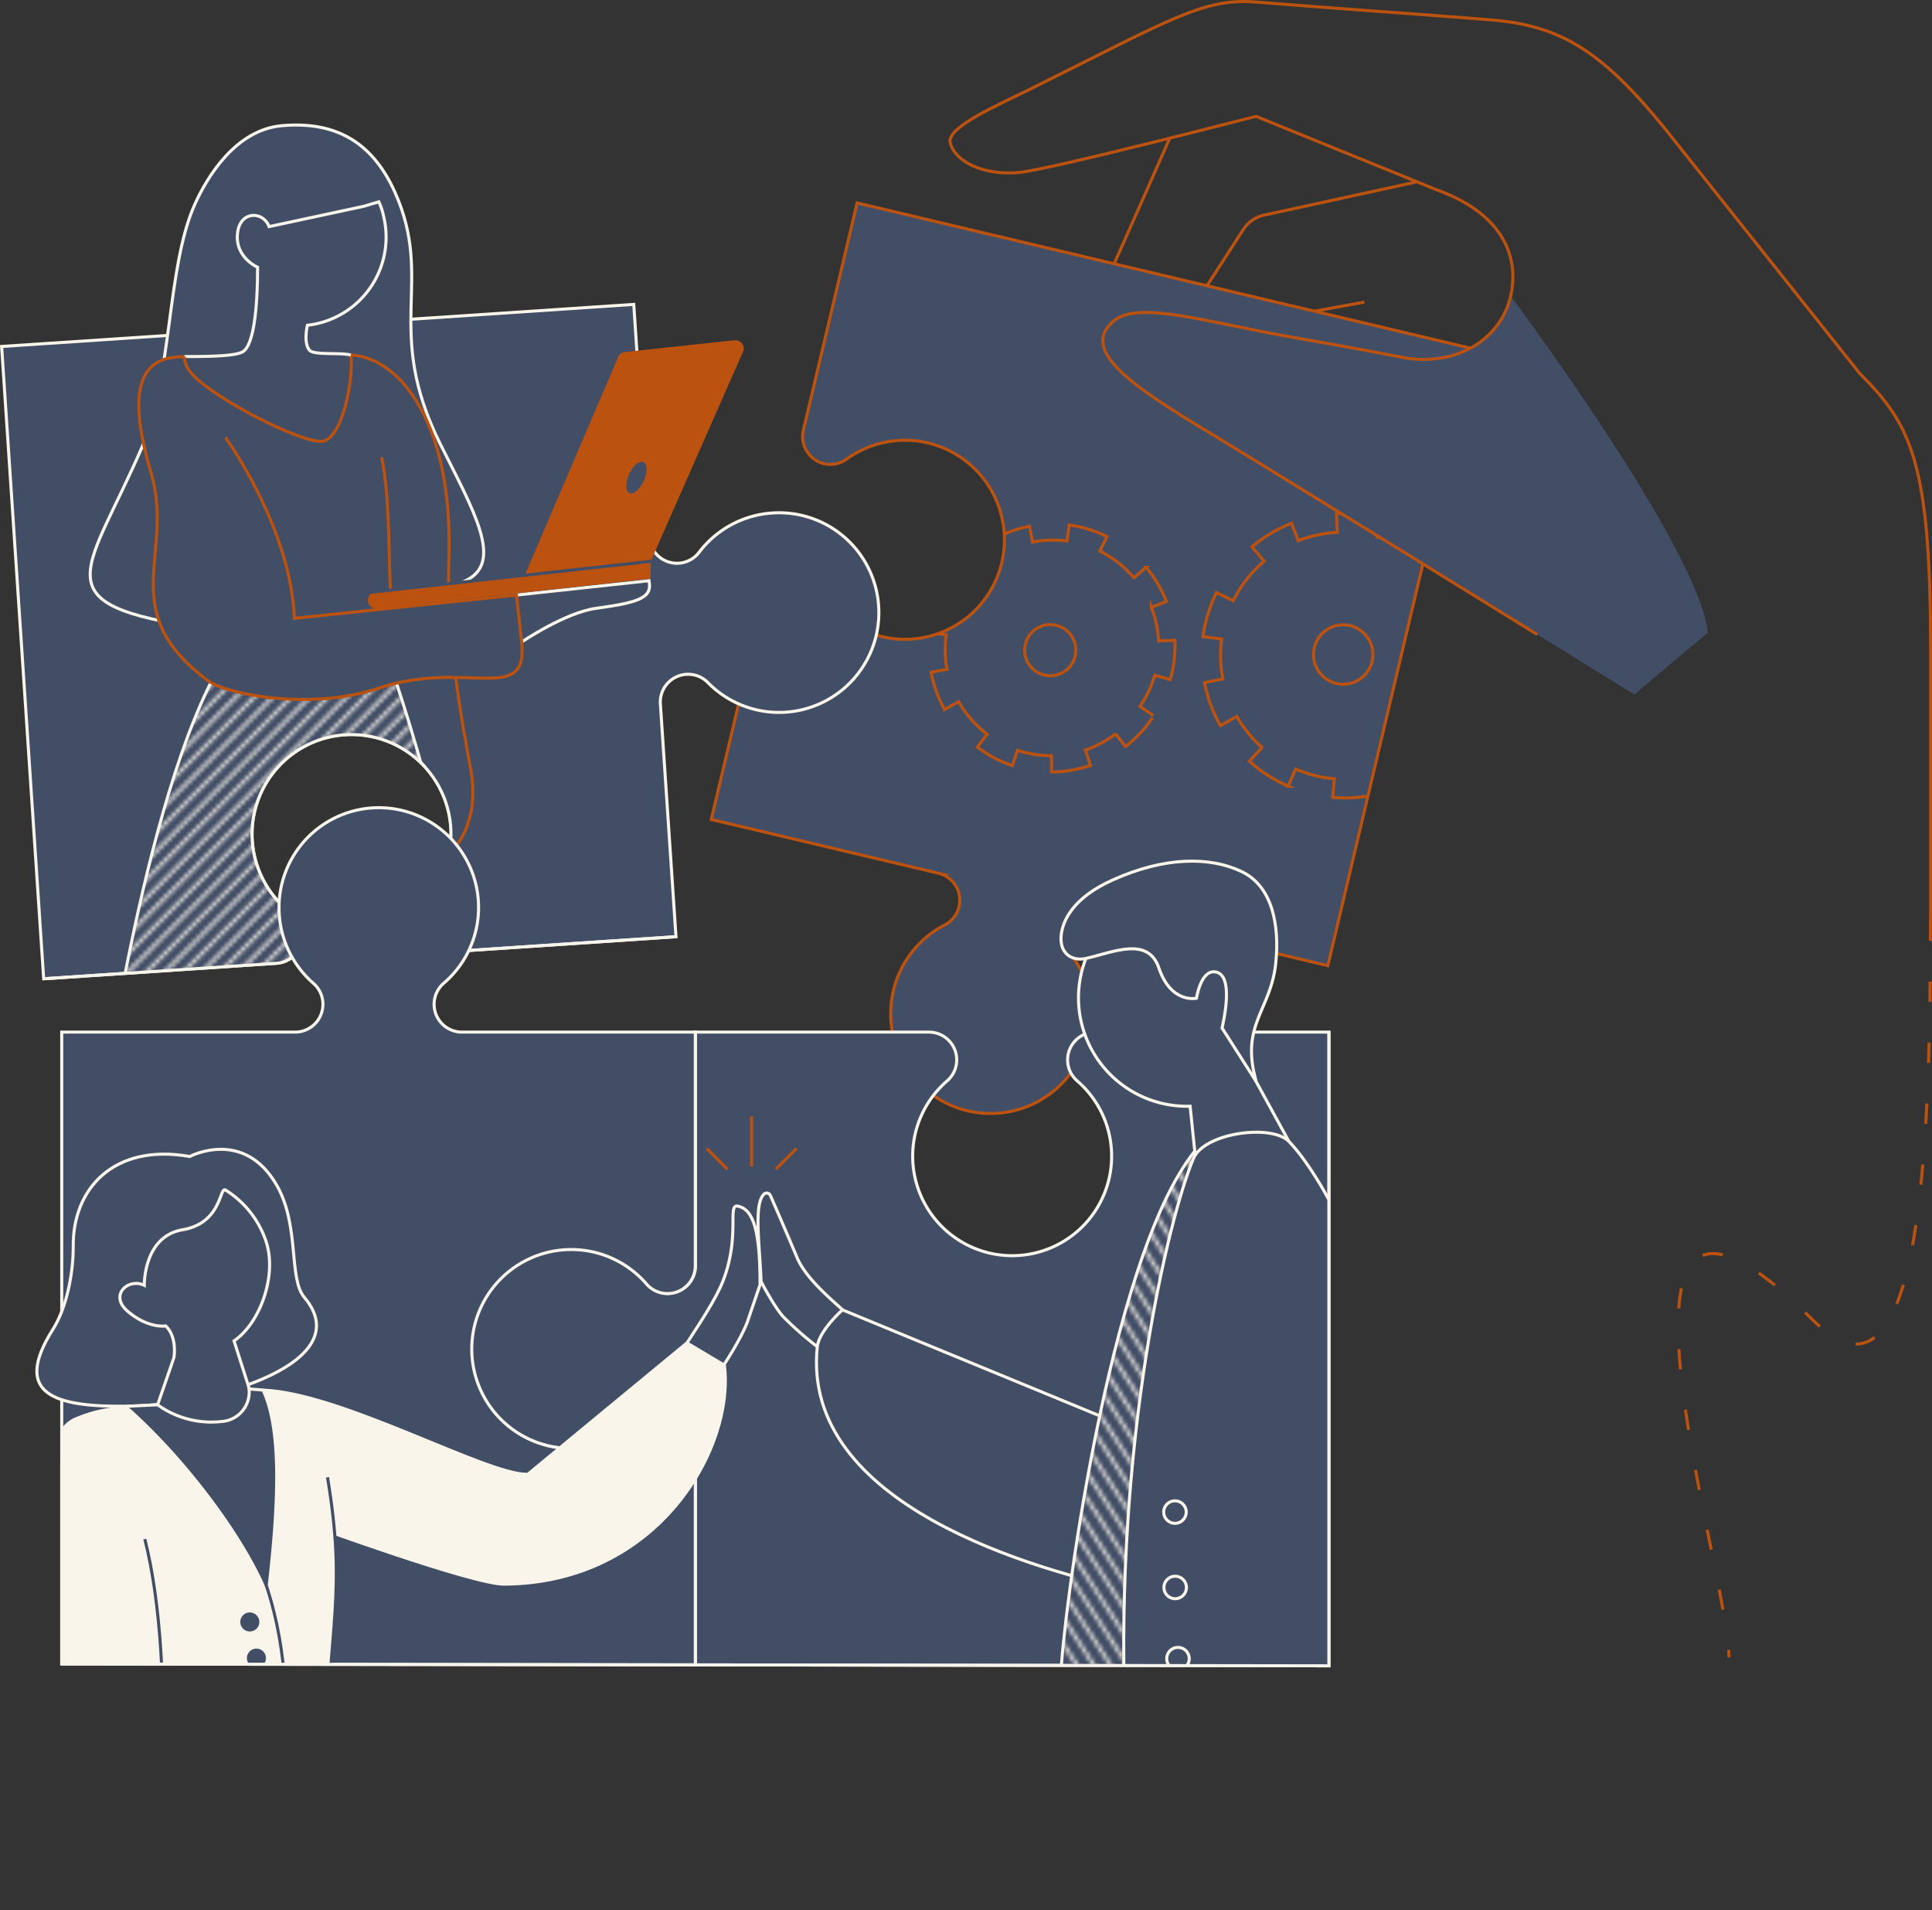 <svg xmlns="http://www.w3.org/2000/svg" xmlns:xlink="http://www.w3.org/1999/xlink" viewBox="0 0 475.04 469.57"><rect x="0" y="0" width="475.04" height="469.57" fill="#333333" stroke="none"/><defs><style>.cls-1,.cls-13,.cls-18,.cls-3,.cls-4,.cls-7{fill:none;}.cls-1{stroke:#fffbee;}.cls-1,.cls-13,.cls-18,.cls-2,.cls-4,.cls-7,.cls-8,.cls-9{stroke-miterlimit:10;stroke-width:0.75px;}.cls-2,.cls-5,.cls-8,.cls-9{fill:#424d66;}.cls-2,.cls-4,.cls-7{stroke:#bc5210;}.cls-6{clip-path:url(#clip-path);}.cls-7{stroke-dasharray:5 10;}.cls-8{stroke:#f9f5eb;}.cls-13,.cls-9{stroke:#f6f4eb;}.cls-10{clip-path:url(#clip-path-2);}.cls-11{mask:url(#mask);}.cls-12{fill:#f9f5eb;}.cls-14{clip-path:url(#clip-path-3);}.cls-15{mask:url(#mask-2);}.cls-16{fill:#bc5210;}.cls-17{clip-path:url(#clip-path-4);}.cls-18{stroke:#424d66;}</style><clipPath id="clip-path"><path class="cls-2" d="M267.45,254.81a24.6,24.6,0,0,0-3.93-20,6.83,6.83,0,0,1,7.12-10.64l55.85,13.21,35.86-151.6L210.75,49.89l-13.21,55.85a6.82,6.82,0,0,0,10.63,7.12A24.47,24.47,0,1,1,200.8,144a6.83,6.83,0,0,0-12.7,1.61l-13.21,55.84,55.84,13.21a6.83,6.83,0,0,1,1.6,12.7,24.54,24.54,0,1,0,35.12,27.41Z"/></clipPath><clipPath id="clip-path-2"><path class="cls-3" d="M189.9,126.11a24.62,24.62,0,0,0-18,9.65,6.83,6.83,0,0,1-12.26-3.68l-3.81-57.25L73.38,14,.4,85.17,10.74,240.61,68,236.8a6.83,6.83,0,0,0,3.68-12.26,24.47,24.47,0,1,1,32-2.13,6.83,6.83,0,0,0,5.27,11.67l57.26-3.81h0L162.37,173A6.83,6.83,0,0,1,174,167.74a24.54,24.54,0,1,0,15.86-41.63Z"/></clipPath><mask id="mask" x="-223.77" y="79.74" width="563.69" height="251.53" maskUnits="userSpaceOnUse"><line class="cls-1" x1="26.57" y1="80.01" x2="-223.51" y2="330.96"/><line class="cls-1" x1="31.1" y1="80.01" x2="-218.97" y2="330.96"/><line class="cls-1" x1="35.64" y1="80.01" x2="-214.44" y2="330.96"/><line class="cls-1" x1="40.17" y1="80.01" x2="-209.9" y2="330.96"/><line class="cls-1" x1="44.71" y1="80.01" x2="-205.37" y2="330.96"/><line class="cls-1" x1="49.24" y1="80.01" x2="-200.83" y2="330.96"/><line class="cls-1" x1="53.78" y1="80.01" x2="-196.3" y2="330.96"/><line class="cls-1" x1="58.31" y1="80.01" x2="-191.76" y2="330.96"/><line class="cls-1" x1="62.85" y1="80.01" x2="-187.23" y2="330.96"/><line class="cls-1" x1="67.38" y1="80.01" x2="-182.69" y2="330.96"/><line class="cls-1" x1="71.92" y1="80.01" x2="-178.16" y2="330.96"/><line class="cls-1" x1="76.45" y1="80.01" x2="-173.62" y2="330.96"/><line class="cls-1" x1="80.99" y1="80.01" x2="-169.09" y2="330.96"/><line class="cls-1" x1="85.52" y1="80.01" x2="-164.55" y2="330.96"/><line class="cls-1" x1="90.06" y1="80.01" x2="-160.02" y2="330.96"/><line class="cls-1" x1="94.6" y1="80.01" x2="-155.48" y2="330.96"/><line class="cls-1" x1="99.13" y1="80.01" x2="-150.94" y2="330.96"/><line class="cls-1" x1="103.67" y1="80.01" x2="-146.41" y2="330.96"/><line class="cls-1" x1="108.2" y1="80.01" x2="-141.87" y2="330.96"/><line class="cls-1" x1="112.74" y1="80.01" x2="-137.34" y2="330.96"/><line class="cls-1" x1="117.27" y1="80.01" x2="-132.8" y2="330.96"/><line class="cls-1" x1="121.81" y1="80.01" x2="-128.27" y2="330.96"/><line class="cls-1" x1="126.34" y1="80.01" x2="-123.73" y2="330.96"/><line class="cls-1" x1="130.88" y1="80.01" x2="-119.2" y2="330.96"/><line class="cls-1" x1="135.41" y1="80.01" x2="-114.66" y2="330.96"/><line class="cls-1" x1="139.95" y1="80.01" x2="-110.13" y2="330.96"/><line class="cls-1" x1="144.48" y1="80.01" x2="-105.59" y2="330.96"/><line class="cls-1" x1="149.02" y1="80.01" x2="-101.06" y2="330.96"/><line class="cls-1" x1="153.55" y1="80.01" x2="-96.52" y2="330.96"/><line class="cls-1" x1="158.09" y1="80.01" x2="-91.99" y2="330.96"/><line class="cls-1" x1="162.62" y1="80.01" x2="-87.45" y2="330.96"/><line class="cls-1" x1="167.16" y1="80.01" x2="-82.92" y2="330.96"/><line class="cls-1" x1="171.69" y1="80.01" x2="-78.38" y2="330.96"/><line class="cls-1" x1="176.23" y1="80.01" x2="-73.85" y2="330.96"/><line class="cls-1" x1="180.76" y1="80.01" x2="-69.31" y2="330.96"/><line class="cls-1" x1="185.3" y1="80.01" x2="-64.78" y2="330.96"/><line class="cls-1" x1="189.83" y1="80.01" x2="-60.24" y2="330.96"/><line class="cls-1" x1="194.37" y1="80.01" x2="-55.71" y2="330.96"/><line class="cls-1" x1="198.9" y1="80.01" x2="-51.17" y2="330.96"/><line class="cls-1" x1="203.44" y1="80.01" x2="-46.64" y2="330.96"/><line class="cls-1" x1="207.98" y1="80.01" x2="-42.1" y2="330.96"/><line class="cls-1" x1="212.51" y1="80.01" x2="-37.56" y2="330.96"/><line class="cls-1" x1="217.05" y1="80.01" x2="-33.03" y2="330.96"/><line class="cls-1" x1="221.58" y1="80.01" x2="-28.49" y2="330.96"/><line class="cls-1" x1="226.12" y1="80.01" x2="-23.96" y2="330.96"/><line class="cls-1" x1="230.65" y1="80.01" x2="-19.42" y2="330.96"/><line class="cls-1" x1="235.19" y1="80.01" x2="-14.89" y2="330.96"/><line class="cls-1" x1="239.72" y1="80.01" x2="-10.35" y2="330.96"/><line class="cls-1" x1="244.26" y1="80.01" x2="-5.82" y2="330.96"/><line class="cls-1" x1="248.79" y1="80.01" x2="-1.28" y2="330.96"/><line class="cls-1" x1="253.33" y1="80.01" x2="3.25" y2="330.96"/><line class="cls-1" x1="257.86" y1="80.01" x2="7.79" y2="330.96"/><line class="cls-1" x1="262.4" y1="80.01" x2="12.32" y2="330.96"/><line class="cls-1" x1="266.93" y1="80.01" x2="16.86" y2="330.96"/><line class="cls-1" x1="271.47" y1="80.01" x2="21.39" y2="330.96"/><line class="cls-1" x1="276" y1="80.01" x2="25.93" y2="330.96"/><line class="cls-1" x1="280.54" y1="80.01" x2="30.46" y2="330.96"/><line class="cls-1" x1="285.07" y1="80.01" x2="35" y2="330.96"/><line class="cls-1" x1="289.61" y1="80.01" x2="39.53" y2="330.96"/><line class="cls-1" x1="294.14" y1="80.01" x2="44.07" y2="330.96"/><line class="cls-1" x1="298.68" y1="80.01" x2="48.6" y2="330.96"/><line class="cls-1" x1="303.37" y1="80.06" x2="53.29" y2="331.01"/><line class="cls-1" x1="307.91" y1="80.06" x2="57.83" y2="331.01"/><line class="cls-1" x1="312.44" y1="80.06" x2="62.37" y2="331.01"/><line class="cls-1" x1="316.98" y1="80.06" x2="66.9" y2="331.01"/><line class="cls-1" x1="321.51" y1="80.06" x2="71.44" y2="331.01"/><line class="cls-1" x1="326.05" y1="80.06" x2="75.97" y2="331.01"/><line class="cls-1" x1="330.58" y1="80.06" x2="80.51" y2="331.01"/><line class="cls-1" x1="335.12" y1="80.06" x2="85.04" y2="331.01"/><line class="cls-1" x1="339.65" y1="80.06" x2="89.58" y2="331.01"/></mask><clipPath id="clip-path-3"><path class="cls-3" d="M176.32,241.16,171,409.27l155.78.23.18-224.69S176.32,179.45,176.32,241.16Z"/></clipPath><mask id="mask-2" x="-31.97" y="118.09" width="540.35" height="392.11" maskUnits="userSpaceOnUse"><line class="cls-1" x1="299.67" y1="188.39" x2="508.06" y2="509.99"/><line class="cls-1" x1="294.87" y1="187.38" x2="503.26" y2="508.97"/><line class="cls-1" x1="290.07" y1="186.36" x2="498.47" y2="507.96"/><line class="cls-1" x1="285.27" y1="185.35" x2="493.67" y2="506.94"/><line class="cls-1" x1="280.47" y1="184.33" x2="488.87" y2="505.92"/><line class="cls-1" x1="275.67" y1="183.31" x2="484.07" y2="504.91"/><line class="cls-1" x1="270.87" y1="182.3" x2="479.27" y2="503.89"/><line class="cls-1" x1="266.07" y1="181.28" x2="474.47" y2="502.88"/><line class="cls-1" x1="261.27" y1="180.26" x2="469.67" y2="501.86"/><line class="cls-1" x1="256.47" y1="179.25" x2="464.87" y2="500.84"/><line class="cls-1" x1="251.67" y1="178.23" x2="460.07" y2="499.83"/><line class="cls-1" x1="246.87" y1="177.22" x2="455.27" y2="498.81"/><line class="cls-1" x1="242.07" y1="176.2" x2="450.47" y2="497.79"/><line class="cls-1" x1="237.28" y1="175.18" x2="445.67" y2="496.78"/><line class="cls-1" x1="232.48" y1="174.17" x2="440.88" y2="495.76"/><line class="cls-1" x1="227.68" y1="173.15" x2="436.08" y2="494.74"/><line class="cls-1" x1="222.88" y1="172.13" x2="431.28" y2="493.73"/><line class="cls-1" x1="218.08" y1="171.12" x2="426.48" y2="492.71"/><line class="cls-1" x1="213.28" y1="170.1" x2="421.68" y2="491.7"/><line class="cls-1" x1="208.48" y1="169.09" x2="416.88" y2="490.68"/><line class="cls-1" x1="203.68" y1="168.07" x2="412.08" y2="489.66"/><line class="cls-1" x1="198.88" y1="167.05" x2="407.28" y2="488.65"/><line class="cls-1" x1="194.08" y1="166.04" x2="402.48" y2="487.63"/><line class="cls-1" x1="189.28" y1="165.02" x2="397.68" y2="486.61"/><line class="cls-1" x1="184.48" y1="164" x2="392.88" y2="485.6"/><line class="cls-1" x1="179.68" y1="162.99" x2="388.08" y2="484.58"/><line class="cls-1" x1="174.89" y1="161.97" x2="383.28" y2="483.57"/><line class="cls-1" x1="170.09" y1="160.95" x2="378.49" y2="482.55"/><line class="cls-1" x1="165.29" y1="159.94" x2="373.69" y2="481.53"/><line class="cls-1" x1="160.49" y1="158.92" x2="368.89" y2="480.52"/><line class="cls-1" x1="155.69" y1="157.91" x2="364.09" y2="479.5"/><line class="cls-1" x1="150.89" y1="156.89" x2="359.29" y2="478.48"/><line class="cls-1" x1="146.09" y1="155.87" x2="354.49" y2="477.47"/><line class="cls-1" x1="141.29" y1="154.86" x2="349.69" y2="476.45"/><line class="cls-1" x1="136.49" y1="153.84" x2="344.89" y2="475.44"/><line class="cls-1" x1="131.69" y1="152.82" x2="340.09" y2="474.42"/><line class="cls-1" x1="126.89" y1="151.81" x2="335.29" y2="473.4"/><line class="cls-1" x1="122.09" y1="150.79" x2="330.49" y2="472.39"/><line class="cls-1" x1="117.3" y1="149.78" x2="325.69" y2="471.37"/><line class="cls-1" x1="112.5" y1="148.76" x2="320.89" y2="470.35"/><line class="cls-1" x1="107.7" y1="147.74" x2="316.1" y2="469.34"/><line class="cls-1" x1="102.9" y1="146.73" x2="311.3" y2="468.32"/><line class="cls-1" x1="98.1" y1="145.71" x2="306.5" y2="467.31"/><line class="cls-1" x1="93.3" y1="144.69" x2="301.7" y2="466.29"/><line class="cls-1" x1="88.5" y1="143.68" x2="296.9" y2="465.27"/><line class="cls-1" x1="83.7" y1="142.66" x2="292.1" y2="464.26"/><line class="cls-1" x1="78.9" y1="141.65" x2="287.3" y2="463.24"/><line class="cls-1" x1="74.1" y1="140.63" x2="282.5" y2="462.22"/><line class="cls-1" x1="69.3" y1="139.61" x2="277.7" y2="461.21"/><line class="cls-1" x1="64.5" y1="138.6" x2="272.9" y2="460.19"/><line class="cls-1" x1="59.7" y1="137.58" x2="268.1" y2="459.18"/><line class="cls-1" x1="54.91" y1="136.56" x2="263.3" y2="458.16"/><line class="cls-1" x1="50.11" y1="135.55" x2="258.51" y2="457.14"/><line class="cls-1" x1="45.31" y1="134.53" x2="253.71" y2="456.13"/><line class="cls-1" x1="40.51" y1="133.52" x2="248.91" y2="455.11"/><line class="cls-1" x1="35.71" y1="132.5" x2="244.11" y2="454.09"/><line class="cls-1" x1="30.91" y1="131.48" x2="239.31" y2="453.08"/><line class="cls-1" x1="26.11" y1="130.47" x2="234.51" y2="452.06"/><line class="cls-1" x1="21.31" y1="129.45" x2="229.71" y2="451.05"/><line class="cls-1" x1="16.51" y1="128.43" x2="224.91" y2="450.03"/><line class="cls-1" x1="11.71" y1="127.42" x2="220.11" y2="449.01"/><line class="cls-1" x1="6.74" y1="126.42" x2="215.14" y2="448.02"/><line class="cls-1" x1="1.94" y1="125.4" x2="210.34" y2="447"/><line class="cls-1" x1="-2.86" y1="124.39" x2="205.54" y2="445.98"/><line class="cls-1" x1="-7.66" y1="123.37" x2="200.74" y2="444.97"/><line class="cls-1" x1="-12.46" y1="122.36" x2="195.94" y2="443.95"/><line class="cls-1" x1="-17.26" y1="121.34" x2="191.14" y2="442.93"/><line class="cls-1" x1="-22.06" y1="120.32" x2="186.34" y2="441.92"/><line class="cls-1" x1="-26.86" y1="119.31" x2="181.54" y2="440.9"/><line class="cls-1" x1="-31.66" y1="118.29" x2="176.74" y2="439.89"/></mask><clipPath id="clip-path-4"><polygon class="cls-3" points="208.89 409.33 15.18 409.05 15.18 350.61 6.53 346.44 6.21 265.57 200.16 265.57 208.89 409.33"/></clipPath></defs><g id="Layer_2" data-name="Layer 2"><g id="Layer_1-2" data-name="Layer 1"><path class="cls-4" d="M316.54,118.07S314,126.92,309,131.3c-3.18,2.81-8.37,4.79-9.86,2.46-.62-1-.49-2.59-.24-4.77,1.37-11.85,2.07-20.3,2.07-20.3"/><path class="cls-4" d="M297,106.1s-13.25,13.92-19.92,18c-9.53,5.88-15.47,3.29-14.16-.08s17.7-28.57,17.7-28.57"/><path class="cls-4" d="M278.28,99.14s-13.08,12.61-20.47,9.72c-4-1.56-.21-7.51,10.07-30.43,10.75-24,19.85-44.7,19.85-44.7"/><path class="cls-4" d="M348.21,44.74l-36.72,8a8.25,8.25,0,0,0-5.8,3.71l-13.8,21.35"/><polyline class="cls-4" points="314.4 82.08 317.89 77.45 335.47 74.27"/><path class="cls-4" d="M324.93,35.15l-16.11-6.56S258.06,41.72,250.56,42.4c-9.22.84-16-3-16.94-7.38-.83-3.81,12.13-9.37,19.58-13.06C286.58,5.42,295.68-.52,308.45.48q16.21,1.28,29,2.21"/><path class="cls-5" d="M267.45,254.81a24.6,24.6,0,0,0-3.93-20,6.83,6.83,0,0,1,7.12-10.64l55.85,13.21,35.86-151.6L210.75,49.89l-13.21,55.85a6.82,6.82,0,0,0,10.63,7.12A24.47,24.47,0,1,1,200.8,144a6.83,6.83,0,0,0-12.7,1.61l-13.21,55.84,55.84,13.21a6.83,6.83,0,0,1,1.6,12.7,24.54,24.54,0,1,0,35.12,27.41Z"/><g class="cls-6"><path class="cls-2" d="M316.87,193.19h0a34,34,0,0,1-4.5-2.29,34.8,34.8,0,0,1-5.08-3.73l3-3.45a30.16,30.16,0,0,1-6.19-7.61l-4,2.29a35.06,35.06,0,0,1-3.95-10.61l4.53-.89a30.09,30.09,0,0,1-.31-9.8l-4.57-.61a34.69,34.69,0,0,1,3.3-10.82l4.13,2c.38-.76.79-1.51,1.24-2.25a30.15,30.15,0,0,1,6.36-7.47l-3-3.52a34.49,34.49,0,0,1,9.72-5.79l1.69,4.29a30.37,30.37,0,0,1,9.6-2.06l-.23-4.61a34.74,34.74,0,0,1,11.24,1.29L338.66,132a30.48,30.48,0,0,1,7.35,3.2q.78.48,1.53,1l2.62-3.8"/><path class="cls-2" d="M337.89,190.66l1.1,4.48a34.88,34.88,0,0,1-11.28.89l.39-4.59a30.45,30.45,0,0,1-9.52-2.4l-1.84,4.23a34.71,34.71,0,0,1-9.5-6.14l3.1-3.41"/><circle class="cls-2" cx="330.27" cy="160.9" r="7.31"/><path class="cls-2" d="M283.39,176.41h0a30.83,30.83,0,0,1-6.65,7.12l-2.43-3.14a25.8,25.8,0,0,1-7.44,4l1.28,3.76a30.29,30.29,0,0,1-9.61,1.62v-4a25.92,25.92,0,0,1-8.35-1.34l-1.26,3.77a29.66,29.66,0,0,1-8.62-4.55l2.41-3.16q-.89-.66-1.71-1.41a26.1,26.1,0,0,1-5.29-6.6l-3.46,1.94a29.76,29.76,0,0,1-3.32-9.16l3.9-.73a26.11,26.11,0,0,1-.18-8.46l-3.94-.55a29.7,29.7,0,0,1,2.92-9.3l3.54,1.79"/><path class="cls-2" d="M246,136.2l-2-3.45a29.94,29.94,0,0,1,9.14-3.39l.76,3.9a26,26,0,0,1,8.45-.26l.53-3.94a30,30,0,0,1,9.32,2.86l-1.77,3.55c.66.33,1.3.69,1.94,1.07a26,26,0,0,1,6.43,5.49l3-2.56a30,30,0,0,1,5,8.38l-3.7,1.45a26.37,26.37,0,0,1,1.77,8.27l4-.19a30.09,30.09,0,0,1-1.12,9.68L283.93,166a26.31,26.31,0,0,1-2.77,6.32c-.27.45-.56.89-.86,1.32l3.27,2.26"/><line class="cls-2" x1="231.25" y1="147.14" x2="231.25" y2="147.14"/><circle class="cls-2" cx="258.24" cy="159.83" r="6.29"/></g><path class="cls-4" d="M267.45,254.81a24.6,24.6,0,0,0-3.93-20,6.83,6.83,0,0,1,7.12-10.64l55.85,13.21,35.86-151.6L210.75,49.89l-13.21,55.85a6.82,6.82,0,0,0,10.63,7.12A24.47,24.47,0,1,1,200.8,144a6.83,6.83,0,0,0-12.7,1.61l-13.21,55.84,55.84,13.21a6.83,6.83,0,0,1,1.6,12.7,24.54,24.54,0,1,0,35.12,27.41Z"/><path class="cls-7" d="M474.66,226.3c0,58.56-2.63,124.52-29,98.12-59.43-59.43-20.54,61.67-20.54,83"/><path class="cls-4" d="M337.47,2.69c12.28.91,22.13,1.62,29.4,2.22,16.93,1.4,27.05,7.75,42.35,26.51l48,60.32c12.71,12.7,17.48,21.86,17.48,68V226.3"/><path class="cls-5" d="M401.85,170.73s-88.14-54.53-107.32-66.11S266.06,85.21,274,78.78c6.14-5,23.86.71,44,4.16,12.29,2.1,28.27,5.17,28.27,5.17,12.87,1.66,22.9-5.25,25.18-15.37,0,0,46.49,62.27,48.47,82.76"/><path class="cls-8" d="M189.9,126.11a24.62,24.62,0,0,0-18,9.65,6.83,6.83,0,0,1-12.26-3.68l-3.81-57.25L.4,85.17,10.74,240.61,68,236.8a6.83,6.83,0,0,0,3.68-12.26,24.47,24.47,0,1,1,32-2.13,6.83,6.83,0,0,0,5.27,11.67l57.26-3.81h0L162.37,173A6.83,6.83,0,0,1,174,167.74a24.54,24.54,0,1,0,15.86-41.63Z"/><path class="cls-9" d="M140.38,356.07A24.59,24.59,0,0,0,159,347.63a6.83,6.83,0,0,1,12,4.48v57.16l155.78.23V253.72H269.36a6.83,6.83,0,0,0-4.49,12,24.46,24.46,0,1,1-32,0,6.83,6.83,0,0,0-4.48-12H171V311.1a6.83,6.83,0,0,1-12,4.49,24.53,24.53,0,1,0-18.59,40.48Z"/><g class="cls-10"><path class="cls-9" d="M54.77,155.09c29.81,4,42.93-3.64,60.11-12.55,8.83-4.59,1.65-16.85-6.61-33.36-14.15-28.31-1.32-40-11.2-62C91.25,34.29,81.8,29.8,69.3,30.9,58.07,31.89,51,43.26,47.83,50.39,41,65.76,42.34,92.54,35,109.73,20.75,142.76,8.72,149,54.77,155.09Z"/><path class="cls-9" d="M54.44,163C35,196,24.38,277.51,24.38,277.51s71.72,7.19,84.93-9.6c16.09-20.44-12.93-103.25-12.93-103.25"/><g class="cls-11"><path class="cls-12" d="M54.44,163C35,196,24.38,277.51,24.38,277.51s71.72,7.19,84.93-9.6c16.09-20.44-12.93-103.25-12.93-103.25"/></g><path class="cls-2" d="M78.88,108.52c5.12.08,8.16-15,7.38-21.25h0c12.28.62,25.18,17.17,24.11,49.86-.65,20.07,3.33,40.9,5.42,52.3,2.34,12.8-4.35,19.38-4.35,19.38"/><path class="cls-9" d="M86.26,87.27c-2.73-.68-9.11.12-10.19-1.21-1.51-1.87-.49-6.1-.49-6.1h0A21.8,21.8,0,0,0,94.28,53a15.68,15.68,0,0,0-1.13-3.39l-3.7,1.1-23.29,5c-1.37-3.74-6.91-4-7.71,1.27-.94,6.21,4.88,8.71,4.88,8.71,0,5-.21,18.15-3.44,20.66-1.49,1.15-7.76,1.32-14.57,1.29"/><path class="cls-2" d="M93.85,112.39c2.42,11.47,1.54,32.46,2.53,36.42"/><path class="cls-8" d="M128.42,157.73s10.6-7.18,18.22-8.2c11.11-1.5,13.73-2.76,12.94-6.77L127,146.28"/><path class="cls-2" d="M45.32,87.68c-7.73,0-15.65,3.33-8.2,28.48,6,20.27-9.21,34.09,14.22,51.3,4.12,3,24.57,7.44,41.73,1.72,21.38-7.14,36.56,4.18,35.24-10.9l-1.32-12L72.38,152c-.88-22.46-16.95-44.47-16.95-44.47"/><path class="cls-2" d="M45.32,87.68s-.21,2.09,2.1,4.49c6,6.19,25.68,16.25,31.46,16.35"/></g><path class="cls-13" d="M166.18,230.27h0l-57.26,3.81a6.83,6.83,0,0,1-5.27-11.67,24.46,24.46,0,1,0-32,2.13A6.83,6.83,0,0,1,68,236.8l-57.26,3.81"/><path class="cls-9" d="M68.61,223.14a24.59,24.59,0,0,0,8.44,18.58,6.84,6.84,0,0,1-4.49,12H15.18V409.05l155.78.22V352.11a6.83,6.83,0,0,0-12-4.48,24.46,24.46,0,1,1,0-32,6.83,6.83,0,0,0,12-4.49V253.72H113.58a6.84,6.84,0,0,1-4.49-12,24.53,24.53,0,1,0-40.48-18.58Z"/><g class="cls-14"><path class="cls-8" d="M201,331.09a81.44,81.44,0,0,1-8.35-7.34c-2.17-2.27-5.51-8.69-5.51-8.69-.33-8.91-1.82-18.66.58-21.37a1,1,0,0,1,1.73.25c1.15,2.63,3.76,8.63,6.55,15.25,1.93,4.58,7.22,9.27,11.19,12.79"/><path class="cls-8" d="M293.77,283s16,42,7.49,77.76L207.14,322s-5.78,5.1-6.19,9.11c-4,38.84,53.63,55,78.91,60.2,16.07,3.32,46.78-1.18,82.59-7"/><path class="cls-8" d="M293.77,283c-21.42,26.54-32.78,117.73-32.9,128.76-.19,17.72,9.57,23.7,9.57,23.7,8.26,10.54,16.81,1.22,19.37-4s11.72-142.9,11.72-142.9"/><g class="cls-15"><path class="cls-12" d="M293.77,283c-21.42,26.54-32.78,117.73-32.9,128.76-.19,17.72,9.57,23.7,9.57,23.7,8.26,10.54,16.81,1.22,19.37-4s11.72-142.9,11.72-142.9"/></g><path class="cls-8" d="M316.9,280.58l-8.18-14.95c-1.81-7.54-3.45-10.88-1.73-15.28,5.34-13.73,8.26-24.58-5.46-29.92a26.67,26.67,0,1,0-8.9,51.51L293.77,283s1.48,26.6,5.32,22.65c4.58-4.71,15.67-17.93,15.67-17.93S318.64,284.13,316.9,280.58Z"/><path class="cls-16" d="M286.16,265.16a.34.34,0,0,0,0-.1l0,.06Z"/><path class="cls-8" d="M273.63,216.3c-9.92,4.44-12.43,10.16-12.73,13.83-.35,4.35,2.78,6.23,6.1,5.48,6.77-1.53,15.28-5.51,17.95,2.35,3,8.86,9.24,7.43,9.24,7.43s1-6.7,4.37-6.49c3.92.24,3.37,7.22,1.93,13.83l8.23,12.9s.09,0,.08,0c-3.85-13.93,3.72-17.21,4.9-29,.88-8.8-.62-18.8-8.6-22.46C297.41,210.57,286.4,210.57,273.63,216.3Z"/><path class="cls-8" d="M276.64,422.42c1.83,47.59,84,24.06,84,24.06,12.46-3.64,5.53-38.3-13.59-101.14-10.41-34.25-22.33-56.69-30.15-64.76-4.17-4.3-20.77-2.18-23.47,4.23C287.41,299.11,274,354.21,276.64,422.42Z"/><circle class="cls-8" cx="288.9" cy="371.71" r="2.77"/><circle class="cls-8" cx="288.95" cy="390.24" r="2.77"/><circle class="cls-8" cx="289.64" cy="407.74" r="2.77"/></g><g class="cls-17"><path class="cls-8" d="M177.8,335.8s4.27-6.36,5.93-10.74l3.15-9.24c0-13.05-1.52-18.48-5.45-19.32-2.69-.58.66,7.26-3.63,18.33-1.8,4.63-6,10.84-8.92,15.36"/><path class="cls-8" d="M31.33,345.69c-17.69.2-28.53-2.75-18.32-18.9,3.44-5.46,5-13.79,5-20.26C17.8,292.21,28,281,46.66,284.3c0,0,13.31-7.09,21.42,7.13,5.66,9.92,2.8,22.83,6.76,27.51C88.21,334.74,53.51,345.43,31.33,345.69Z"/><path class="cls-12" d="M64.92,341.36c19.58.91,54.47,20.7,64.71,20.7l39.23-32.39,9.6,5.72c2.72,20.72-16.39,54.23-54.55,54.41-8,0-48.88-15-48.88-15"/><path class="cls-12" d="M80.53,363.16c4.62,28.07.66,34.68-1,75-.6,14.59-17.84.66-17.84.66s-4.87-98,3.22-97.43"/><path class="cls-18" d="M80.53,363.16c4.62,28.07.66,34.68-1,75"/><path class="cls-8" d="M38.75,345.34s4-11.53,4-11.54.94-5-2-7.85c0,0-4.21.73-9.27-3.53-4.81-4,.06-8.36,4-6.45,0,0-.26-12,9.4-13.66,9.86-1.68,9-10.88,10.64-9.72a23.7,23.7,0,0,1,9.94,12.72c2.65,8.12-1.36,19.8-7.91,24.32l3.76,11.8s10.46,25.4.14,23.05C45.78,360.92,38.75,345.34,38.75,345.34Z"/><path class="cls-8" d="M35.26,392.78s-5.57-46.19-3.93-47.09l7.42-.35a22.64,22.64,0,0,0,15.69,4.11,7.25,7.25,0,0,0,6.79-8l3.45.26c10.57,22.46-7.6,87.19-3,109C61.7,450.68,39.44,435.11,35.26,392.78Z"/><path class="cls-12" d="M64.68,469.51c2.92-17.77,10-55.8,1.32-77.62-6-14.86-21.14-34.35-34.67-46.2a34.34,34.34,0,0,0-13.22,2.94c-14,6.61-11.33,68.67-11.33,68.67"/><path class="cls-18" d="M64.68,469.51c2.92-17.77,11-51.09.22-81.47"/><path class="cls-18" d="M38.26,462.9s5.61-51.85-2.65-84.55"/><circle class="cls-9" cx="61.42" cy="398.72" r="2.72"/><circle class="cls-9" cx="63.05" cy="407.61" r="2.72"/></g><polyline class="cls-13" points="15.18 360.04 15.18 409.05 326.74 409.5 326.74 253.72"/><path class="cls-4" d="M378,156s-64.32-39.8-83.5-51.38S266.06,85.21,274,78.78c6.14-5,23.86.71,44,4.16,12.29,2.1,28.27,5.17,28.27,5.17,12.87,1.66,22.9-5.25,25.18-15.37,2.34-10.4-2.79-20.55-18.21-26.08L324.93,35.15"/><path class="cls-16" d="M128.85,141.85,160,138l22.79-51.74a2.07,2.07,0,0,0-2.22-2.62l-26.93,2.9a2.08,2.08,0,0,0-1.77,1.5Z"/><path class="cls-16" d="M92.28,145.47,160,138l0,4.24-67.23,7.38a2.08,2.08,0,0,1-2.31-2.05h0A2.08,2.08,0,0,1,92.28,145.47Z"/><ellipse class="cls-5" cx="156.48" cy="117.41" rx="4.18" ry="1.97" transform="translate(-14.97 211.63) rotate(-65.67)"/><line class="cls-18" x1="160.75" y1="137.9" x2="90.41" y2="145.68"/><line class="cls-2" x1="184.8" y1="274.42" x2="184.8" y2="286.76"/><line class="cls-2" x1="195.81" y1="282.35" x2="190.74" y2="287.42"/><line class="cls-2" x1="173.79" y1="282.35" x2="178.85" y2="287.42"/></g></g></svg>